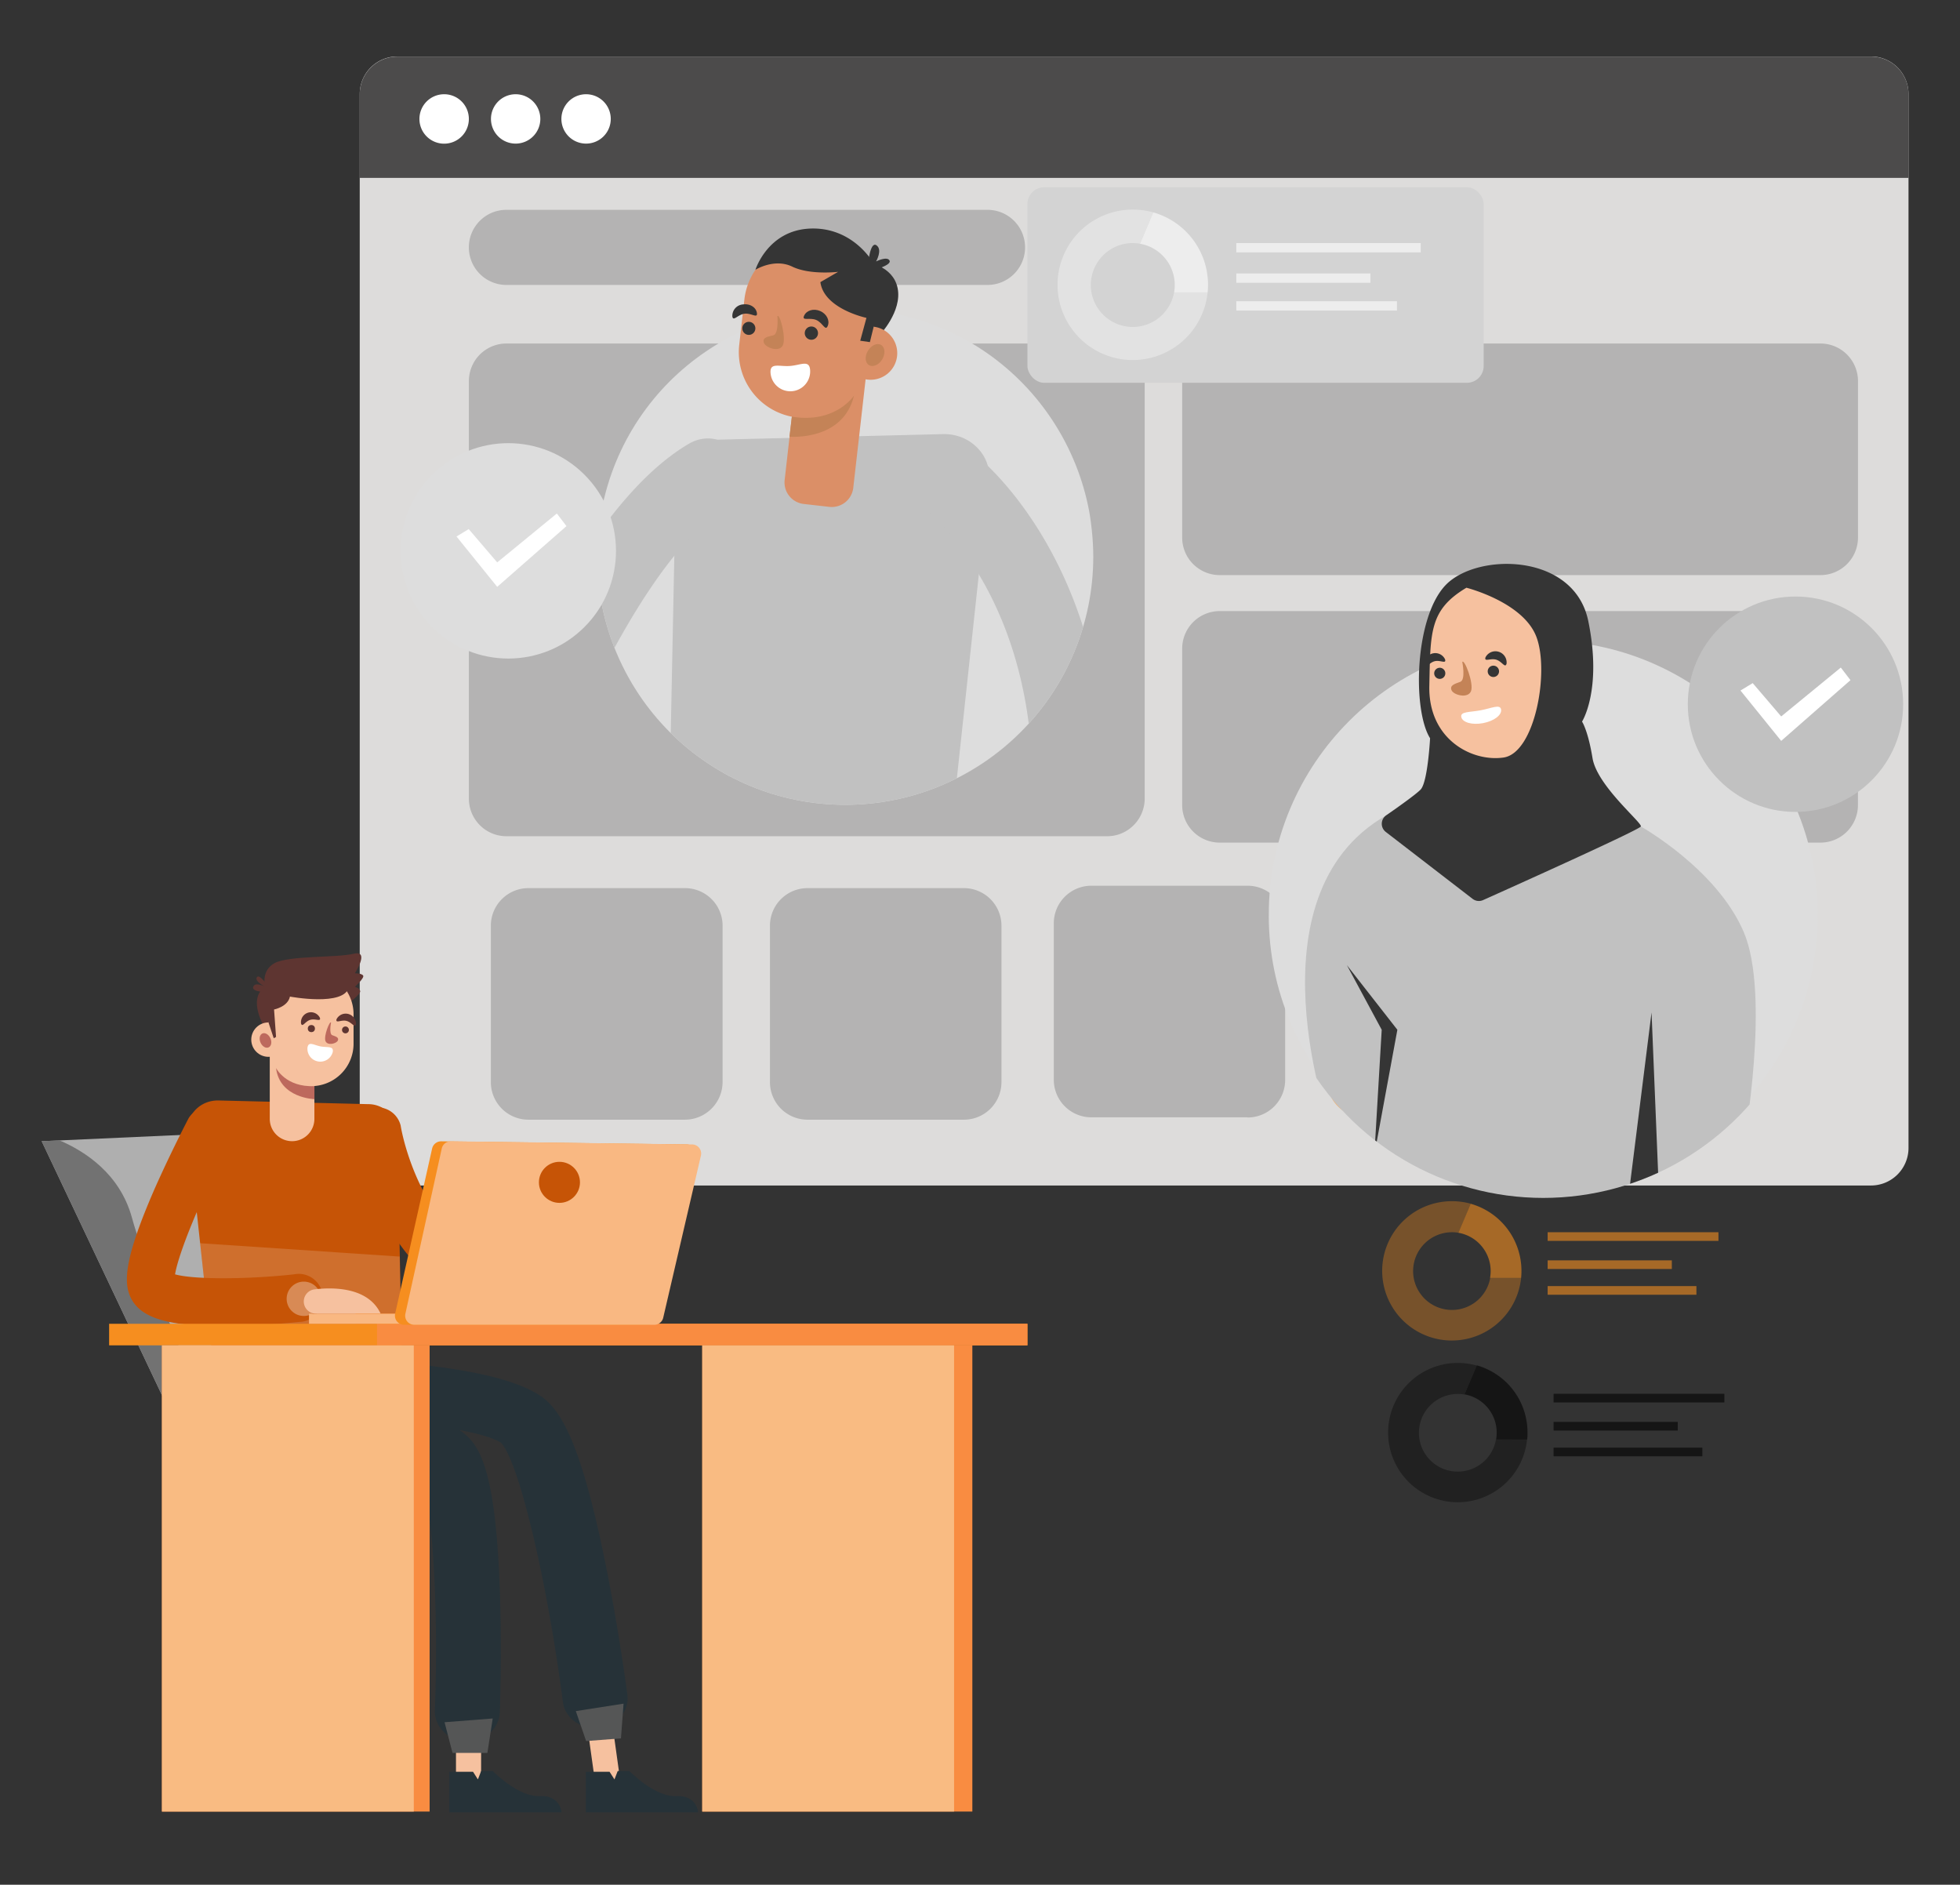 <svg id="Layer_1" data-name="Layer 1" xmlns="http://www.w3.org/2000/svg" xmlns:xlink="http://www.w3.org/1999/xlink" viewBox="0 0 571 549"><rect x="0" y="0" width="571" height="549" fill="#333333" stroke="none"/><defs><style>.cls-1{fill:none;}.cls-2{fill:#dddcdb;}.cls-3{fill:#898989;}.cls-3,.cls-4{opacity:0.49;}.cls-18,.cls-30,.cls-31,.cls-4{fill:#f68e1f;}.cls-5{fill:#4c4b4b;}.cls-14,.cls-15,.cls-35,.cls-36,.cls-6{fill:#fff;}.cls-7{fill:#322830;}.cls-8{fill:#afafaf;}.cls-9{fill:#727272;}.cls-10{fill:#f6c19f;}.cls-11{fill:#c65406;}.cls-12{fill:#263238;}.cls-13{fill:#555656;}.cls-14{opacity:0.16;}.cls-15{opacity:0.32;}.cls-16{fill:#5e3531;}.cls-17{fill:#bd695d;}.cls-19{fill:#f98c41;}.cls-20{fill:#f9bb82;}.cls-21{fill:#f97e10;}.cls-22{fill:#f9b882;}.cls-23{clip-path:url(#clip-path);}.cls-24{fill:#ddd;}.cls-25{fill:#c1c1c1;}.cls-26{fill:#353535;}.cls-27{fill:#db8f67;}.cls-28{fill:#c48357;}.cls-29{clip-path:url(#clip-path-2);}.cls-30,.cls-32,.cls-35{opacity:0.35;}.cls-31,.cls-33,.cls-36{opacity:0.59;}.cls-34{fill:#d3d3d3;}</style><clipPath id="clip-path"><path id="SVGID" class="cls-1" d="M318.5,162.16a72.27,72.27,0,1,1-144.54,0c0-39.91,27.66-104.49,67.57-104.49S318.5,122.25,318.5,162.16Z"/></clipPath><clipPath id="clip-path-2"><path id="SVGID-2" data-name="SVGID" class="cls-1" d="M529.56,266.57a80,80,0,1,1-159.93,0c0-44.16,32-106.48,76.14-106.48S529.56,222.41,529.56,266.57Z"/></clipPath></defs><path class="cls-2" d="M545,345.32H115.74a10.94,10.94,0,0,1-10.94-10.94v-307a10.94,10.94,0,0,1,10.94-10.94H545A10.94,10.94,0,0,1,556,27.42v307A10.94,10.94,0,0,1,545,345.32Z"/><path class="cls-3" d="M322.54,243.58h-175a10.94,10.94,0,0,1-10.94-10.94V111a10.94,10.94,0,0,1,10.94-10.94h175A10.94,10.94,0,0,1,333.48,111V232.64a11,11,0,0,1-7.92,10.52A11.18,11.18,0,0,1,322.54,243.58Z"/><path class="cls-3" d="M530.34,167.52h-175a10.94,10.94,0,0,1-10.94-10.94V111a10.94,10.94,0,0,1,10.94-10.94h175A10.94,10.94,0,0,1,541.28,111v45.57A10.94,10.94,0,0,1,530.34,167.52Z"/><path class="cls-3" d="M287.69,83H147.53a10.94,10.94,0,0,1-10.94-10.94h0a10.93,10.93,0,0,1,10.94-10.94H287.69a10.94,10.94,0,0,1,10.94,10.94h0A10.95,10.95,0,0,1,287.69,83Z"/><path class="cls-3" d="M530.34,245.44h-175a10.94,10.94,0,0,1-10.94-10.94V188.93A10.94,10.94,0,0,1,355.33,178h175a10.94,10.94,0,0,1,10.94,10.94V234.5A10.94,10.94,0,0,1,530.34,245.44Z"/><path class="cls-3" d="M199.54,326.15H154A10.94,10.94,0,0,1,143,315.21V269.64A10.94,10.94,0,0,1,154,258.7h45.57a10.94,10.94,0,0,1,10.94,10.94v45.57a11,11,0,0,1-10.94,10.94Z"/><path class="cls-3" d="M280.81,326.15H235.25a10.94,10.94,0,0,1-10.94-10.94V269.64a10.94,10.94,0,0,1,10.94-10.94h45.56a10.94,10.94,0,0,1,10.94,10.94v45.57a10.94,10.94,0,0,1-10.94,10.94Z"/><path class="cls-3" d="M363.46,325.46H317.9A10.94,10.94,0,0,1,307,314.52V269A10.94,10.94,0,0,1,317.9,258h45.56A10.94,10.94,0,0,1,374.4,269v45.57a10.94,10.94,0,0,1-10.94,10.94Z"/><path class="cls-4" d="M443,325.46H397.48a10.94,10.94,0,0,1-10.94-10.94V269A10.94,10.94,0,0,1,397.48,258H443A10.94,10.94,0,0,1,454,269v45.57A10.94,10.94,0,0,1,443,325.46Z"/><path class="cls-5" d="M556,51.81H104.8V27.42a11,11,0,0,1,10.94-10.94H545A10.94,10.94,0,0,1,556,27.42Z"/><path class="cls-6" d="M136.59,34.64a7.2,7.2,0,1,1-7.2-7.19A7.19,7.19,0,0,1,136.59,34.64Z"/><path class="cls-6" d="M157.41,34.64a7.19,7.19,0,1,1-7.19-7.19A7.19,7.19,0,0,1,157.41,34.64Z"/><path class="cls-6" d="M177.93,34.64a7.19,7.19,0,1,1-7.19-7.19A7.19,7.19,0,0,1,177.93,34.64Z"/><polygon class="cls-7" points="47.18 527.68 58.94 421.61 65.6 422.77 51.65 527.68 47.18 527.68"/><polygon class="cls-7" points="95.05 427.03 115.4 527.68 120.55 527.68 104.04 426.05 95.05 427.03"/><polygon class="cls-8" points="113.23 408.83 103.58 429.81 58.28 429.81 12.14 332.42 17.34 332.19 75.89 329.54 113.23 408.83"/><path class="cls-9" d="M68,429.81H58.28L12.14,332.42l5.2-.24c7.39,3.16,17.57,9.69,21.09,22.49C43.9,374.58,65.76,424.76,68,429.81Z"/><path class="cls-10" d="M136.5,519.54h0a3.66,3.66,0,0,1-3.66-3.66v-9.73a3.65,3.65,0,0,1,3.66-3.66h0a3.66,3.66,0,0,1,3.66,3.66v9.73A3.66,3.66,0,0,1,136.5,519.54Z"/><path class="cls-10" d="M177.21,520.22h0c-2,.28-3.89-1.38-4.21-3.71l-1.56-11.19a4.6,4.6,0,0,1,.8-3.34,3.38,3.38,0,0,1,2.24-1.37h0a4,4,0,0,1,4.21,3.7l1.56,11.19C180.57,517.83,179.21,519.94,177.21,520.22Z"/><path class="cls-11" d="M107.22,321.62l-43.53-1.07c-5.26-.13-9.45,4.11-8.92,9L62,396.25l55.08-.42-1.33-66.18A8.47,8.47,0,0,0,107.22,321.62Z"/><path class="cls-12" d="M62,396.25s-.25,24,23.21,25.53S117,395.83,117,395.83Z"/><path class="cls-12" d="M173.37,503.34c-4.73,0-8.82-3.2-9.38-7.55-4.66-35.83-12.9-70.26-18.07-75.58-7-4.27-31.83-6.67-46.63-7-5.23-.1-9.37-4-9.26-8.73s4.4-8.47,9.65-8.36c7.18.13,43.7,1.27,57.55,10.33,5.55,3.63,11.71,12.09,19.17,49.06,3.92,19.4,6.28,37.48,6.38,38.24.61,4.69-3.1,8.94-8.29,9.49A10.65,10.65,0,0,1,173.37,503.34Zm-27.24-83h0Z"/><path class="cls-12" d="M136.15,507.15h-.32c-5.22-.16-9.31-4.11-9.14-8.83,1.17-31.55-.85-62.57-4.41-68.32-4-3.16-19.48-8.23-38.52-11.17C78.61,418,75.15,413.6,76,409s5.77-7.78,10.92-7c6.26,1,38,6.29,49,16.16,4.42,4,8.66,12.35,9.74,46.19.56,17.61,0,33.89-.06,34.57C145.43,503.5,141.23,507.15,136.15,507.15Zm-13.6-76.93h0Zm-.39-.42Z"/><polygon class="cls-13" points="129.51 501.66 131.83 510.59 141.99 510.59 143.54 500.57 129.51 501.66"/><polygon class="cls-13" points="167.75 498.42 170.76 507.15 180.9 506.36 181.66 496.25 167.75 498.42"/><path class="cls-12" d="M130.89,527.91V516.1h6.92l1.42,2.22.93-2.44h3.38s7.48,7.61,13.61,7.29,6.45,4.74,6.45,4.74Z"/><path class="cls-12" d="M170.68,527.91V516.1h6.91l1.42,2.22.94-2.44h3.38s7.47,7.61,13.61,7.29,6.45,4.74,6.45,4.74Z"/><polygon class="cls-14" points="58.28 362.13 116.44 366.02 117.04 395.83 61.96 396.25 58.28 362.13"/><path class="cls-11" d="M64.69,386.28c-16.11,0-23.89-2.48-26.66-8.41-2.1-4.5-1.71-11.58,7-31.55C49.76,335.64,54.79,326,55,325.64a7,7,0,0,1,12.35,6.48C58.1,349.73,51.92,365.42,51,371.2c5.27,1.49,20.33,1.54,34.65,0a7,7,0,1,1,1.51,13.86c-.41.05-10.11,1.09-20.41,1.22Zm-13.76-13.5Z"/><path class="cls-11" d="M165.77,387.44c-13.58,0-25.49-3.68-35.54-11-22.64-16.46-27.11-45.34-27.29-46.56a7,7,0,0,1,13.79-2h0c0,.24,3.9,24.44,21.79,37.39,10.27,7.43,23.46,9.85,39.2,7.19a7,7,0,0,1,2.33,13.75A85.37,85.37,0,0,1,165.77,387.44Z"/><path class="cls-15" d="M93.51,378.32a5,5,0,1,1-5-5A5,5,0,0,1,93.51,378.32Z"/><path class="cls-10" d="M91.63,375.57c5.24-.63,15.58-.77,19.27,7.09H92.06a3.56,3.56,0,0,1-3.56-3.55h0A3.56,3.56,0,0,1,91.63,375.57Z"/><path class="cls-16" d="M77.26,299.61s-5.46-8.64,0-12.16c0,0-1.37-4.72,2.78-6.93S98.15,279,103,277.82s.39,5.67.39,5.67,2,0,2.41.69-2.41,3.27-2.41,3.27,1.25.27,1.54,1.2-4,4.11-4,4.11Z"/><path class="cls-16" d="M78.21,287.45s-2.6-3.95-3.38-2.79,2.43,2.79,2.43,2.79-2.91-1.63-3.49,0S78.21,289,78.21,289Z"/><path class="cls-10" d="M85.1,332.41h0a6.5,6.5,0,0,1-6.51-6.5V303.79h13v22.12A6.5,6.5,0,0,1,85.1,332.41Z"/><path class="cls-10" d="M90.59,316.41h0A12.38,12.38,0,0,1,78.21,304v-8.58a12.38,12.38,0,0,1,12.38-12.38h0A12.38,12.38,0,0,1,103,295.45V304a12.35,12.35,0,0,1-12.38,12.38Z"/><circle class="cls-10" cx="78.21" cy="302.83" r="5.01"/><path class="cls-17" d="M78.26,305.08c-.79.37-1.84-.24-2.35-1.36s-.28-2.31.51-2.67,1.84.25,2.35,1.37S79.05,304.72,78.26,305.08Z"/><path class="cls-17" d="M80.42,311.1s2.8,5.66,11.18,5.27v3.79S81.49,319.91,80.42,311.1Z"/><path class="cls-16" d="M93.19,296.46c.38,1.27-1.29.15-2.81.61s-2.29,2.32-2.68,1.05a2.91,2.91,0,0,1,5.49-1.66Z"/><path class="cls-16" d="M103.71,298.3c-.33,1.31-1.21-.54-2.78-.93s-3.21.84-2.89-.48a3,3,0,0,1,5.67,1.41Z"/><circle class="cls-16" cx="90.71" cy="299.61" r="1.04"/><path class="cls-16" d="M101.64,300a1,1,0,1,1-1-1A1,1,0,0,1,101.64,300Z"/><path class="cls-17" d="M96.44,297.87s-.66,3.29.36,3.67,2,.64,1.63,1.54-3,1.61-3.6.19S96.06,297.24,96.44,297.87Z"/><path class="cls-6" d="M96.93,306.47a3.75,3.75,0,0,1-7.35-1.37c.35-1.87,1.82-.67,3.85-.29S97.28,304.6,96.93,306.47Z"/><path class="cls-16" d="M78.21,297.81l1.54,4.61.67-.37-.58-8s4-.77,4.63-3.76c0,0,15.93,3,17.17-2.8,0,0-3-8.09-17.65-4.38C84,283.07,74.25,288.71,78.21,297.81Z"/><rect class="cls-18" x="31.79" y="385.6" width="267.53" height="6.28"/><rect class="cls-19" x="109.84" y="385.6" width="189.48" height="6.28"/><rect class="cls-19" x="47.18" y="391.89" width="77.98" height="135.79"/><rect class="cls-20" x="47.17" y="391.89" width="73.38" height="135.8"/><rect class="cls-19" x="204.58" y="391.89" width="78.69" height="135.79"/><rect class="cls-20" x="204.58" y="391.89" width="73.37" height="135.79"/><rect class="cls-21" x="103.58" y="382.66" width="39.13" height="2.94"/><rect class="cls-22" x="90.02" y="382.66" width="29.55" height="2.94"/><path class="cls-18" d="M125.9,334.49l-10.79,48.19a2.66,2.66,0,0,0,2.63,3.21h71.1a2.69,2.69,0,0,0,2.62-2l11.19-47.28a2.67,2.67,0,0,0-2.59-3.25l-71.49-.91A2.7,2.7,0,0,0,125.9,334.49Z"/><path class="cls-22" d="M128.71,334.49,118.1,382.68a2.64,2.64,0,0,0,2.58,3.21h69.94a2.65,2.65,0,0,0,2.58-2l11-47.28a2.65,2.65,0,0,0-2.54-3.25l-70.34-.91A2.66,2.66,0,0,0,128.71,334.49Z"/><circle class="cls-11" cx="162.98" cy="344.4" r="5.98"/><g class="cls-23"><circle class="cls-24" cx="246.23" cy="162.16" r="72.27" transform="translate(30.73 363.37) rotate(-76.4)"/><path class="cls-25" d="M209.58,128.06l65.17-1.61c7.88-.19,14.16,6.16,13.36,13.52L277.35,239.8l-82.46-.63,2-99.08C197,133.53,202.6,128.23,209.58,128.06Z"/><path class="cls-26" d="M256.28,97.59s6.56-6.87,5.23-13.62-9.33-7.67-9.33-7.67L253,97.21Z"/><path class="cls-27" d="M236.63,103h7.5a6.31,6.31,0,0,1,6.31,6.31v38a0,0,0,0,1,0,0H230.32a0,0,0,0,1,0,0v-38a6.31,6.31,0,0,1,6.31-6.31Z" transform="translate(465.07 276.73) rotate(-173.51)"/><path class="cls-27" d="M232.23,121.62h0a19.16,19.16,0,0,0,21.21-16.87l1.5-13.19a19.16,19.16,0,0,0-16.88-21.2h0a19.16,19.16,0,0,0-21.2,16.87l-1.5,13.19a19.15,19.15,0,0,0,16.87,21.2Z"/><path class="cls-27" d="M245.94,102a7.75,7.75,0,1,0,8.58-6.83A7.76,7.76,0,0,0,245.94,102Z"/><path class="cls-28" d="M253.17,106.36c1.15.69,2.88-.06,3.85-1.69s.83-3.5-.32-4.19-2.87.06-3.85,1.69S252,105.67,253.17,106.36Z"/><path class="cls-28" d="M248.79,115.23s-5.28,8.22-18.1,6.15L230,127.2S245.61,128.59,248.79,115.23Z"/><path class="cls-26" d="M234.24,92c-.69,1.59,1.65.39,3.56,1.21s2.64,3.35,3.33,1.75-.3-3.55-2.21-4.37S234.92,90.4,234.24,92Z"/><path class="cls-26" d="M213.35,92.13c.21,1.66,1.57-.49,3.54-.75s3.84,1.48,3.62-.18-2-2.79-4-2.53A3.34,3.34,0,0,0,213.35,92.13Z"/><path class="cls-26" d="M234.46,96.81a1.93,1.93,0,1,0,2.13-1.69A1.92,1.92,0,0,0,234.46,96.81Z"/><path class="cls-26" d="M216.27,95.43a1.9,1.9,0,1,0,2.1-1.67A1.89,1.89,0,0,0,216.27,95.43Z"/><path class="cls-28" d="M226.48,92.09s.45,5.17-1.19,5.58-3.18.63-2.79,2.08,4.39,3,5.52.92S227.17,91.19,226.48,92.09Z"/><path class="cls-6" d="M224.48,108.64a5.78,5.78,0,0,0,11.53-.83c-.22-3.12-2.7-1.44-5.88-1.21S224.25,105.52,224.48,108.64Z"/><path class="cls-26" d="M254.52,95.19l-1.1,4.46-2.81-.4,1.81-6.66S240.06,90,239,82.18l5.17-3s-8.17,1-13.38-1.52-10.71.92-10.71.92,3.56-11.49,15.93-12,19.88,9.77,21.21,16.67A15.91,15.91,0,0,1,254.52,95.19Z"/><path class="cls-26" d="M252.85,77.23s.59-7.06,2.47-5.79-.09,4.71-.09,4.71,3.27-1.65,3.93-.22-5.52,3-5.52,3Z"/><path class="cls-25" d="M164.46,203.68a10.78,10.78,0,0,1-8.88-16.9c.29-.5.94-1.73,1.52-2.83,6.14-11.58,22.43-42.35,43.71-54.76a10.78,10.78,0,1,1,10.87,18.63c-16,9.31-30.68,37.09-35.52,46.22a35.46,35.46,0,0,1-3.27,5.59A10.78,10.78,0,0,1,164.46,203.68Zm-8.41-17.52a3.6,3.6,0,0,0-.37.49C155.8,186.48,155.92,186.32,156.05,186.16Z"/><path class="cls-25" d="M311.27,250.6l-.69,0a10.79,10.79,0,0,1-10.08-11.45c3.95-62.34-29-89.44-31.51-91.4a10.78,10.78,0,0,1,9.34-19.33c6.19,2.3,48.45,37.06,43.7,112.1A10.79,10.79,0,0,1,311.27,250.6Zm-40.48-102h0Zm0,0h0Zm0,0Z"/><circle class="cls-1" cx="246.23" cy="146.95" r="87.48" transform="translate(-31.79 217.15) rotate(-45)"/></g><circle class="cls-24" cx="148.09" cy="160.46" r="31.37" transform="translate(-70.09 151.71) rotate(-45)"/><polygon class="cls-6" points="132.99 156.27 144.85 170.94 165.03 153.25 162.22 149.58 144.85 163.82 136.55 154.12 132.99 156.27"/><g class="cls-29"><circle class="cls-24" cx="449.59" cy="266.57" r="79.97"/><path class="cls-25" d="M478,240.74s22.13,12.34,30,30.75,0,61.85,0,61.85-59.74,23.92-64,24.78-56.29-29.05-56.29-29.05-25-68.13,16.2-91.6S478,240.74,478,240.74Z"/><rect class="cls-10" x="433.65" y="202.15" width="20.52" height="45.15" transform="translate(887.83 449.45) rotate(180)"/><path class="cls-10" d="M435.25,222.06h0a19.53,19.53,0,0,0,19.53-19.53V189a19.53,19.53,0,0,0-19.53-19.53h0A19.53,19.53,0,0,0,415.72,189v13.53a19.52,19.52,0,0,0,19.53,19.53Z"/><circle class="cls-10" cx="454.78" cy="200.63" r="7.9"/><path class="cls-28" d="M454.7,204.19c1.24.57,2.9-.39,3.71-2.15s.44-3.64-.81-4.21-2.91.4-3.71,2.15S453.45,203.62,454.7,204.19Z"/><path class="cls-28" d="M451.28,213.68s-4.4,8.93-17.63,8.32v6S449.61,227.58,451.28,213.68Z"/><path class="cls-26" d="M432.76,191.48c-.43,1.42,1.44.17,3.14.68s2.57,2.59,3,1.17a3.26,3.26,0,0,0-6.14-1.85Z"/><path class="cls-26" d="M415,193.61c.34,1.39,1.28-.57,2.94-1s3.4.88,3.06-.51a3.14,3.14,0,0,0-6,1.48Z"/><path class="cls-26" d="M433.41,195.55a1.65,1.65,0,1,0,1.65-1.65A1.65,1.65,0,0,0,433.41,195.55Z"/><path class="cls-26" d="M417.82,196.13a1.62,1.62,0,1,0,1.62-1.62A1.63,1.63,0,0,0,417.82,196.13Z"/><path class="cls-28" d="M426,192.82s1.05,5.18-.56,5.78-3.15,1-2.58,2.43,4.79,2.55,5.68.3S426.62,191.83,426,192.82Z"/><path class="cls-6" d="M425.71,208.83c.3,1.6,3.14,2.41,6.34,1.81s5.55-2.38,5.25-4-2.75-.34-5.95.26S425.41,207.23,425.71,208.83Z"/><path class="cls-26" d="M403.7,242.32,429,261.82a3,3,0,0,0,3.07.36c8.31-3.72,45.45-20.42,45.95-21.44s-12.76-11.84-14.08-19.92-3.05-10.63-3.05-10.63,5.92-9.24,1.82-29.27-32.6-20-41.63-10.42-9.59,36.36-4.46,44.54c0,0-.67,12.75-2.75,14.94-1.35,1.41-6.52,5.07-10,7.49A3,3,0,0,0,403.7,242.32Zm12.7-42.56c.33-15.62,0-22.13,10.81-28.56,0,0,16.45,4.13,20.35,14.22s-.35,33.92-9.55,35.24S416.05,215.37,416.4,199.76Z"/><polygon class="cls-26" points="481.14 294.9 474.67 346.54 483.12 343.21 481.14 294.9"/><polygon class="cls-26" points="392.38 281.13 407.09 299.96 400.39 336.3 402.53 299.96 392.38 281.13"/></g><circle class="cls-25" cx="523.07" cy="205.13" r="31.37"/><polygon class="cls-6" points="507.05 201.14 518.91 215.81 539.09 198.12 536.28 194.45 518.91 208.69 510.61 198.98 507.05 201.14"/><path class="cls-30" d="M443.14,372.25A20.29,20.29,0,1,1,423,349.89a20.59,20.59,0,0,1,5.54.76l-3.59,8.45a10.33,10.33,0,0,0-1.95-.17,11.32,11.32,0,1,0,11.14,13.32Z"/><path class="cls-31" d="M443.24,370.18a20.49,20.49,0,0,1-.1,2.07h-9.05a12.19,12.19,0,0,0,.18-2,11.32,11.32,0,0,0-9.37-11.15l3.59-8.45A20.31,20.31,0,0,1,443.24,370.18Z"/><rect class="cls-31" x="450.87" y="358.93" width="49.76" height="2.52"/><rect class="cls-31" x="450.87" y="367.12" width="36.18" height="2.52"/><rect class="cls-31" x="450.87" y="374.62" width="43.34" height="2.52"/><path class="cls-32" d="M444.87,419.31A20.29,20.29,0,1,1,424.67,397a20.66,20.66,0,0,1,5.55.76l-3.6,8.45a10.26,10.26,0,0,0-1.95-.17,11.31,11.31,0,1,0,11.14,13.32Z"/><path class="cls-33" d="M445,417.24c0,.69,0,1.38-.1,2.07h-9.06a11.2,11.2,0,0,0,.19-2,11.32,11.32,0,0,0-9.38-11.15l3.6-8.45A20.31,20.31,0,0,1,445,417.24Z"/><rect class="cls-33" x="452.6" y="405.99" width="49.76" height="2.52"/><rect class="cls-33" x="452.6" y="414.18" width="36.18" height="2.52"/><rect class="cls-33" x="452.6" y="421.68" width="43.34" height="2.52"/><rect class="cls-34" x="299.32" y="54.54" width="132.91" height="56.96" rx="4.88"/><path class="cls-1" d="M317.81,83a12.22,12.22,0,0,0,24.24,2.16,12.76,12.76,0,0,0,.19-2.16,12.22,12.22,0,0,0-10.13-12A11.86,11.86,0,0,0,330,70.8,12.21,12.21,0,0,0,317.81,83Z"/><path class="cls-35" d="M330,95.24a12.22,12.22,0,0,1,0-24.44,11.86,11.86,0,0,1,2.09.18L336,61.87a22.2,22.2,0,0,0-6-.82,21.91,21.91,0,1,0,21.8,24.13h-9.77A12.21,12.21,0,0,1,330,95.24Z"/><path class="cls-36" d="M336,61.87,332.11,71a12.22,12.22,0,0,1,10.13,12,12.76,12.76,0,0,1-.19,2.16h9.77c.07-.74.11-1.48.11-2.23A21.92,21.92,0,0,0,336,61.87Z"/><rect class="cls-36" x="360.17" y="70.8" width="53.73" height="2.72"/><rect class="cls-36" x="360.17" y="79.65" width="39.06" height="2.72"/><rect class="cls-36" x="360.17" y="87.74" width="46.8" height="2.72"/></svg>